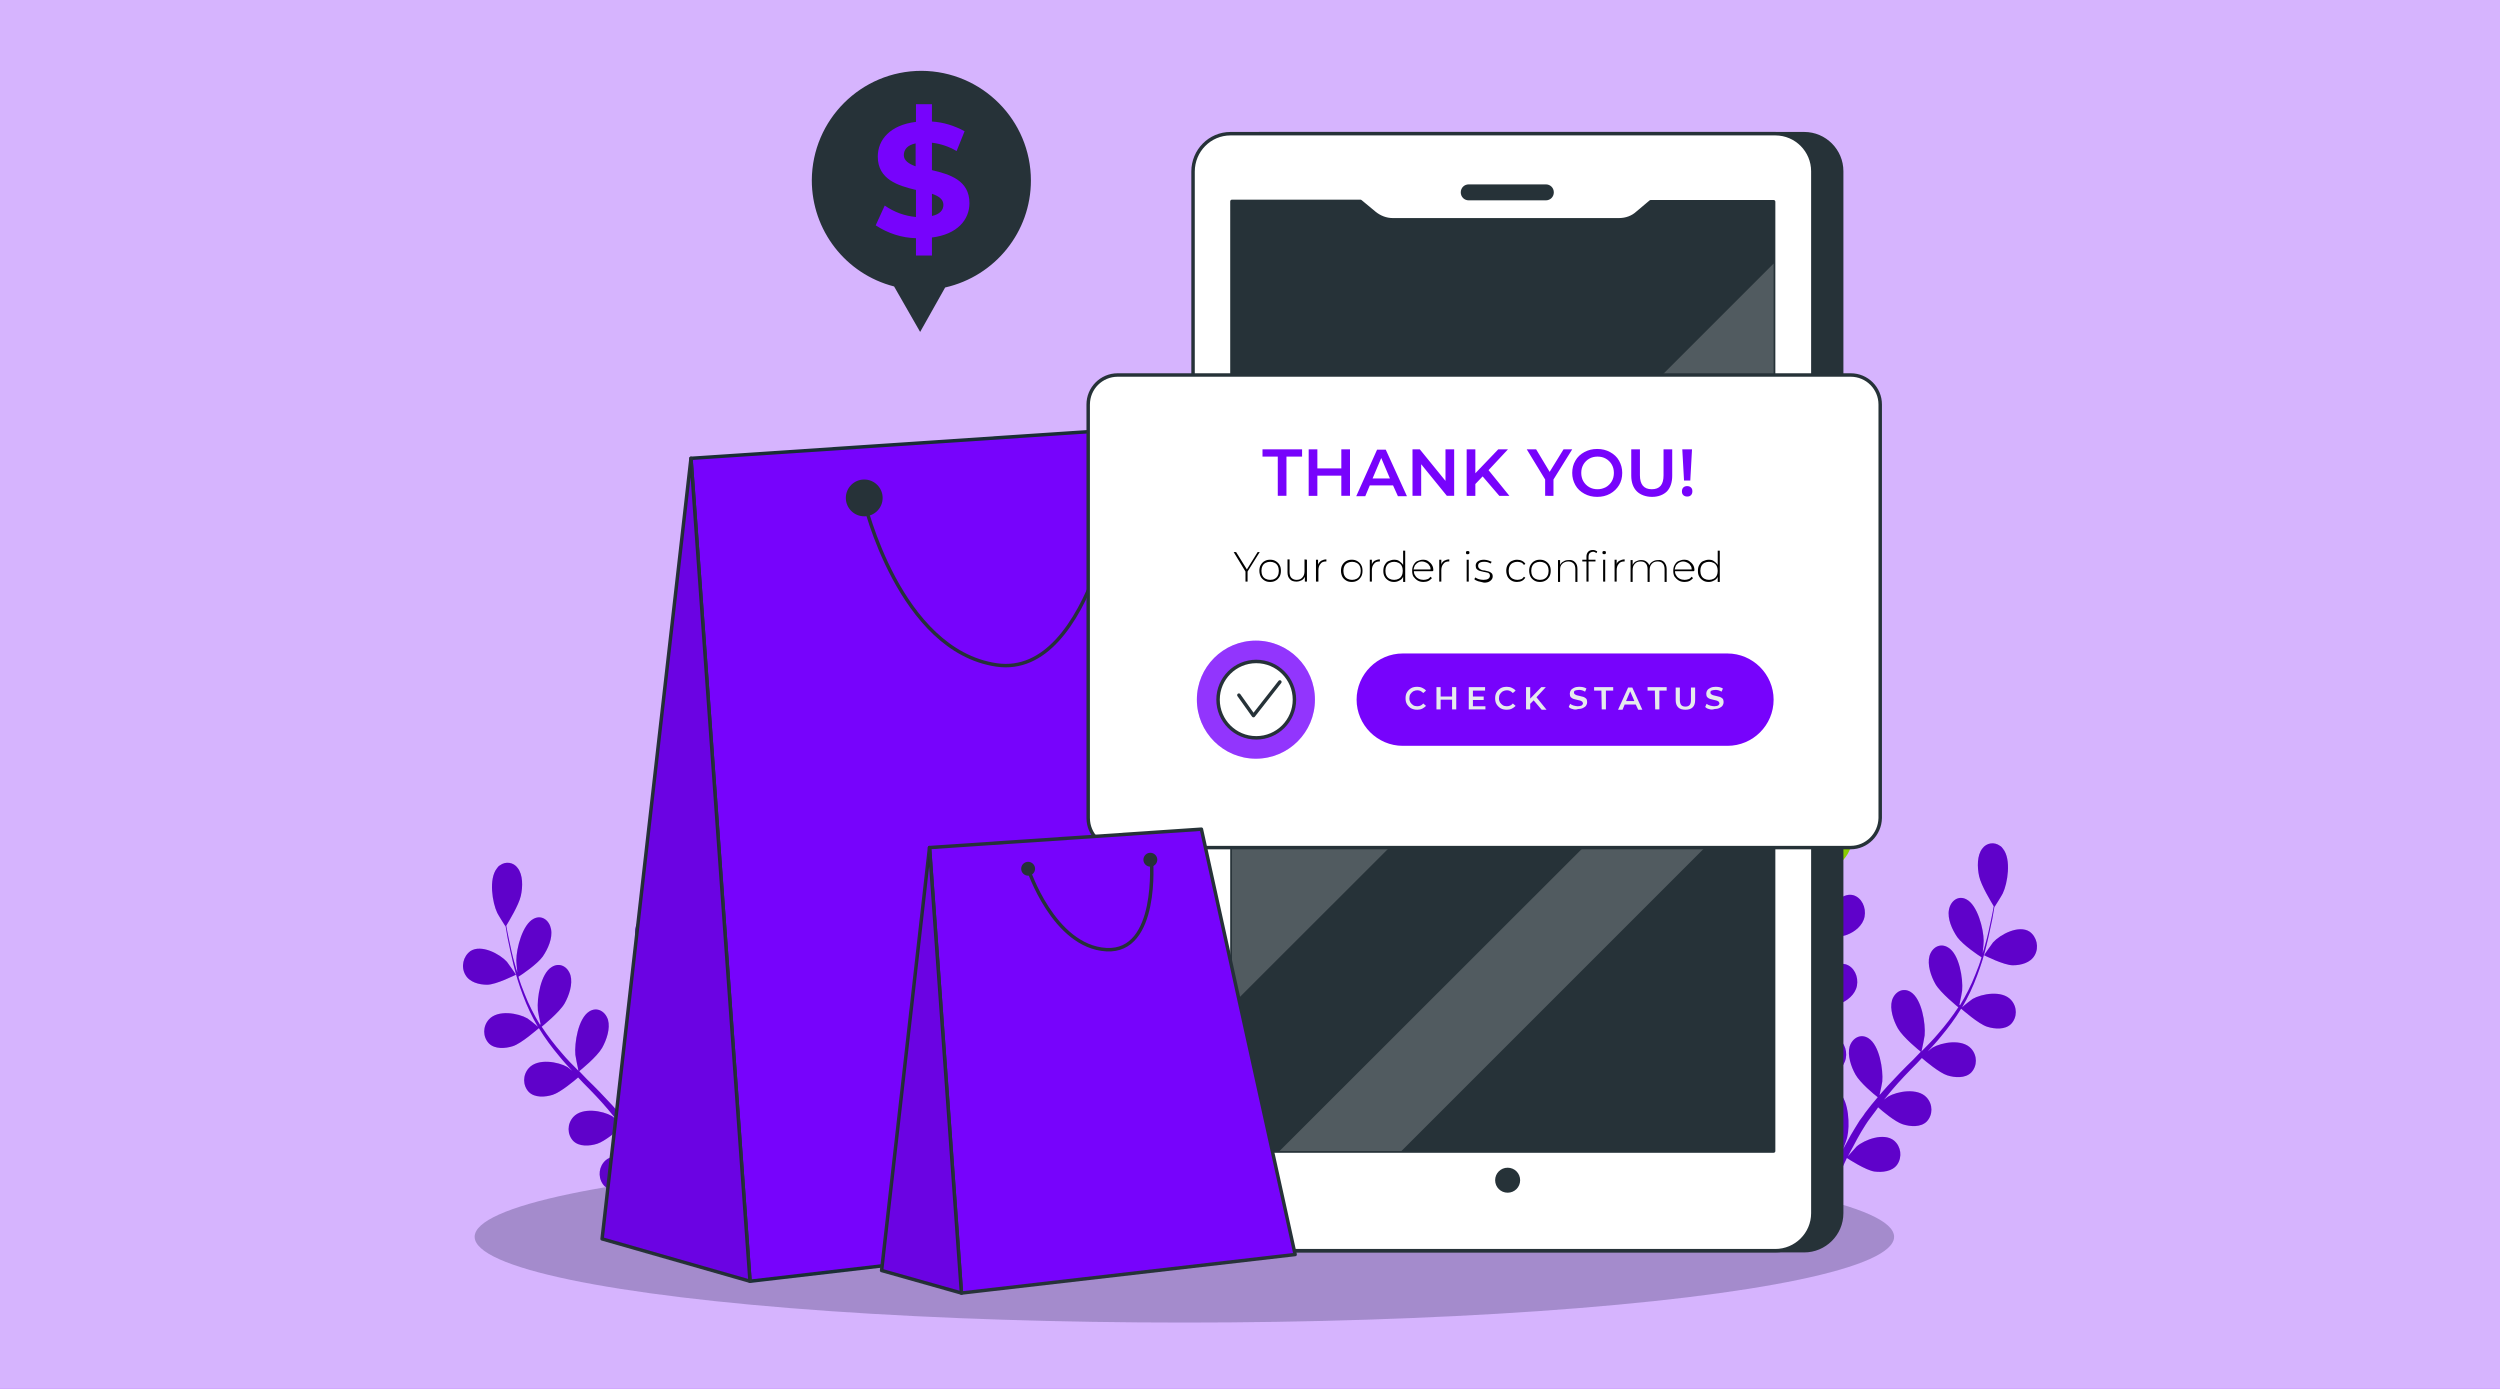 <svg version="1.1" id="Layer_1" xmlns="http://www.w3.org/2000/svg" x="0" y="0" viewBox="0 0 720 400" style="enable-background:new 0 0 720 400" xml:space="preserve"><style>.st0{fill:#7703fc}.st3{opacity:.2;enable-background:new}.st4{fill:#af0}.st5{fill:#263238}.st7{fill:#7703fc;stroke:#263238;stroke-linecap:round;stroke-linejoin:round}.st8{opacity:.1;enable-background:new}.st11,.st12,.st9{stroke:#263238;stroke-linecap:round;stroke-linejoin:round}.st9{fill:none;stroke-miterlimit:10}.st11,.st12{fill:#fff}.st12{fill:none}.st13{opacity:.2;fill:#fff;enable-background:new}.st14{fill:#e6ebed}</style><path class="st0" d="M0 0h720v400H0z"/><path style="opacity:.7;fill:#fff;enable-background:new" d="M0 0h720v400H0z"/><ellipse cx="341.1" cy="356.2" rx="204.4" ry="24.7" style="fill:#cdaeff"/><ellipse class="st3" cx="341.1" cy="356.2" rx="204.4" ry="24.7"/><g id="Plants--inject-125_3_"><path class="st4" d="M529.7 248.8c1.7-1.5 3.6-3.9 3.5-6.7-.1-2.7-2.1-5.2-4.5-5.1-3.4.2-6.1 6.1-6.6 9.5-.1.3-.3 5-.2 5-.1.1 5.7-1 7.8-2.7z"/><path class="st0" d="M531.9 333.5c.6.4 5.4 3.5 7.9 3.9 2.3.3 5.2 0 6.6-2 1.5-2.2 1.1-5.2-.9-6.9-2.9-2.4-8.5-.3-10.8 1.7-.1.1-1.7 1.9-2.5 2.8.5-.9.9-1.8 1.5-2.8.7-1.4 1.5-2.8 2.3-4.2l1.3-2.1c.4-.7.9-1.3 1.4-2 .7-1 1.5-1.9 2.2-3 1.2 1.1 4.9 4.2 7.1 4.9 2.2.7 5.2.9 6.9-.8 1.8-1.9 1.8-4.9 0-6.9-2.6-2.9-8.5-1.8-11.1-.3-.1.1-.6.4-1.2.9.8-.9 1.5-1.9 2.3-2.8 2.2-2.6 4.6-5.1 7.1-7.6l1.5-1.6c1 .9 5.1 4.3 7.3 5s5.2.9 6.9-.8c1.8-1.9 1.8-4.9 0-6.9-2.6-2.9-8.5-1.8-11.1-.3-.1.1-.7.5-1.4 1.1 1.3-1.4 2.6-2.8 3.8-4.3 2.1-2.5 4.1-5.2 5.8-8 .4.3 5 4.4 7.5 5.2 2.2.7 5.2.9 6.9-.8 1.8-1.9 1.8-4.9 0-6.9-2.6-2.9-8.5-1.8-11.1-.3-.2.1-2.4 1.8-3.1 2.5l.1-.1c1.7-2.9 3.1-5.9 4.3-9.1 1.1-2.9 2-5.8 2.7-8.7.7-2.8 1.2-5.4 1.7-7.7.2-1.3.4-2.4.6-3.5v.1c0 .1 2.3-3.6 2.4-3.9 1.4-2.9 2.5-9.8.1-12.8-.2-.3-.5-.7-.9-.9-1.6-1.2-3.9-.9-5.1.8-1.5 1.9-1.5 5.3-.9 8s3.5 7.4 4.2 8.6c-.2 1.1-.4 2.3-.7 3.6-.5 2.3-1 4.9-1.8 7.6-.2.7-.4 1.5-.7 2.3.2-1.4.3-3.3.3-3.5 0-3.5-1.8-10.4-5-12-2.3-1.2-4.5.4-5 3s.9 5.7 2.4 7.9c1.6 2.2 6 5.2 7 5.8-.5 1.7-1.1 3.3-1.8 5-1.2 3.1-2.7 6-4.4 8.8l-.2-.1c.3-1.2.8-3.9.8-4.1.3-3.4-.8-10.5-4-12.4-2.2-1.4-4.6-.2-5.4 2.4-.7 2.5.4 5.8 1.7 8.1 1.5 2.6 6.5 6.6 6.6 6.7-1.7 2.6-3.7 5.2-5.8 7.6-1.5 1.8-3.1 3.4-4.8 5.1.2-.9.9-4.3.9-4.6.3-3.4-.8-10.5-4-12.5-2.2-1.4-4.6-.1-5.4 2.4-.7 2.5.4 5.8 1.7 8.1 1.5 2.6 6.2 6.4 6.6 6.7l-2.2 2.3c-2.5 2.4-4.9 4.9-7.3 7.5l-2.4 2.7c.3-1.3.8-3.7.8-3.9.3-3.4-.8-10.5-4-12.5-2.2-1.4-4.6-.1-5.4 2.4-.7 2.5.4 5.8 1.7 8.1 1.3 2.3 5.2 5.6 6.4 6.5-1.3 1.5-2.5 3-3.7 4.6-.4.7-1 1.4-1.5 2.1l-1.3 2.1c-.9 1.5-1.7 2.8-2.4 4.2-.4.7-.7 1.3-1.1 2 .5-1.3 1.2-3.3 1.2-3.5.8-3.3.5-10.4-2.3-12.8-.3-.3-.7-.6-1.2-.7-1.8-.7-3.9.2-4.6 2.1l-.3.9c-2 1.9-3.5 4.4-4.3 7.1-.1.2-.5 2.8-.6 4.1-.1-1.1-.2-2.2-.2-3.4-.1-1.7-.2-3.5-.2-5.2v-2.7c0-.9.1-1.8.1-2.7.1-1.3.2-2.7.3-4 1.5.2 5.7.6 7.9-.2 2.1-.8 4.5-2.6 5-5.2s-.8-5.5-3.3-6.2c-3.4-.9-7.5 3.9-8.8 6.9 0 .1-.3.8-.5 1.6.2-1.3.3-2.6.5-4 .5-3.8 1.2-7.5 1.8-11.4.1-.8.3-1.6.4-2.4 1.2.1 5.9.6 8.1-.2 2.1-.8 4.5-2.6 5-5.2s-.8-5.5-3.3-6.2c-3.4-.9-7.5 3.9-8.8 6.9-.1.1-.3.9-.6 1.8.3-2.1.6-4.2.9-6.2.4-3.6.7-7.2.7-10.8.4.1 6 .8 8.3-.2 2.1-.8 4.5-2.6 5-5.2s-.8-5.5-3.3-6.2c-3.4-.9-7.5 3.9-8.8 6.9-.1.2-1 3.1-1.3 4.2v-.1c-.1-3.6-.4-7.2-1-10.8-.5-3.2-1.2-6.4-2.1-9.5-.8-2.9-1.6-5.6-2.4-7.9-.4-1.3-.8-2.4-1.2-3.5h.1v-5c-.3-3.5-2.7-10.3-6-11.4-2.4-.8-4.5 1-4.7 3.7s1.4 5.7 3.1 7.7 6.2 4.4 7.4 5c.4 1.1.8 2.3 1.2 3.6.7 2.3 1.5 5 2.2 7.9l.6 2.4c-.6-1.3-1.3-3.1-1.4-3.3-1.6-3.1-6.4-8.1-9.7-7.4-2.4.5-3.4 3.3-2.5 6s3.4 4.5 5.7 5.5c2.3 1 7.2.8 8.2.7.4 1.8.7 3.7 1 5.6.5 3.5.8 7.1.8 10.7h-.2c-.4-1.3-1.2-4-1.3-4.2-1.4-3.3-5.7-8.8-9.1-8.6-2.4.2-3.7 2.8-3 5.6.6 2.7 3.1 4.9 5.2 6.1 2.4 1.4 8.2 1.7 8.4 1.7-.1 3.5-.4 7-.8 10.4-.3 2.5-.8 5.1-1.2 7.6-.3-.9-1.4-4.4-1.5-4.7-1.4-3.3-5.7-8.8-9.1-8.6-2.4.2-3.7 2.8-3 5.6.6 2.7 3.1 4.9 5.2 6.1 2.4 1.4 7.9 1.7 8.4 1.7-.2 1.2-.4 2.3-.6 3.5-.7 3.8-1.5 7.6-2.1 11.3l-.6 3.9c-.4-1.4-1.2-3.8-1.3-4-1.4-3.3-5.7-8.8-9.1-8.6-2.4.2-3.7 2.8-3 5.6.6 2.7 3.1 4.9 5.2 6.1s6.8 1.6 8.1 1.7c-.3 2.2-.5 4.3-.7 6.5 0 .9-.1 1.9-.1 2.8v2.7c0 1.9.1 3.6.1 5.3 0 .9.1 1.7.1 2.5-.2-1.4-.7-3.7-.7-3.9-1-3.4-4.6-9.6-8-9.9-2.4-.2-4.1 2.1-3.8 4.9.3 2.8 2.5 5.3 4.4 6.9 2.2 1.7 7.5 3 8.1 3.2.1 2.1.2 4.1.3 6 .4 5.4.9 10 1.3 13.4h2.3c-.5-3.3-1-8-1.5-13.4-.2-1.7-.3-3.5-.4-5.4.6 0 5.6-.3 7.8-1.5 1.2 1.6 2.4 3 3.8 4.5-.9 1.7-1.8 3.3-2.6 4.9-2.2 4.3-3.9 8.1-5.2 11h2.6c1.1-2.7 2.6-6 4.4-9.7.9-1.4 1.6-3 2.2-4.3z"/><path class="st0" d="M586 275.1c1.3-2.3.6-5.3-1.5-6.8-3.1-2-8.4.8-10.5 3.1-.2.2-2.6 3.7-2.6 3.7s5.7 2.9 8.3 2.9c2.3 0 5.1-.7 6.3-2.9z"/><path class="st3" d="M529.7 248.8c1.7-1.5 3.6-3.9 3.5-6.7-.1-2.7-2.1-5.2-4.5-5.1-3.4.2-6.1 6.1-6.6 9.5-.1.3-.3 5-.2 5-.1.1 5.7-1 7.8-2.7z"/><path class="st3" d="M531.9 333.5c.6.4 5.4 3.5 7.9 3.9 2.3.3 5.2 0 6.6-2 1.5-2.2 1.1-5.2-.9-6.9-2.9-2.4-8.5-.3-10.8 1.7-.1.1-1.7 1.9-2.5 2.8.5-.9.9-1.8 1.5-2.8.7-1.4 1.5-2.8 2.3-4.2l1.3-2.1c.4-.7.9-1.3 1.4-2 .7-1 1.5-1.9 2.2-3 1.2 1.1 4.9 4.2 7.1 4.9 2.2.7 5.2.9 6.9-.8 1.8-1.9 1.8-4.9 0-6.9-2.6-2.9-8.5-1.8-11.1-.3-.1.1-.6.4-1.2.9.8-.9 1.5-1.9 2.3-2.8 2.2-2.6 4.6-5.1 7.1-7.6l1.5-1.6c1 .9 5.1 4.3 7.3 5s5.2.9 6.9-.8c1.8-1.9 1.8-4.9 0-6.9-2.6-2.9-8.5-1.8-11.1-.3-.1.1-.7.5-1.4 1.1 1.3-1.4 2.6-2.8 3.8-4.3 2.1-2.5 4.1-5.2 5.8-8 .4.3 5 4.4 7.5 5.2 2.2.7 5.2.9 6.9-.8 1.8-1.9 1.8-4.9 0-6.9-2.6-2.9-8.5-1.8-11.1-.3-.2.1-2.4 1.8-3.1 2.5l.1-.1c1.7-2.9 3.1-5.9 4.3-9.1 1.1-2.9 2-5.8 2.7-8.7.7-2.8 1.2-5.4 1.7-7.7.2-1.3.4-2.4.6-3.5v.1c0 .1 2.3-3.6 2.4-3.9 1.4-2.9 2.5-9.8.1-12.8-.2-.3-.5-.7-.9-.9-1.6-1.2-3.9-.9-5.1.8-1.5 1.9-1.5 5.3-.9 8s3.5 7.4 4.2 8.6c-.2 1.1-.4 2.3-.7 3.6-.5 2.3-1 4.9-1.8 7.6-.2.7-.4 1.5-.7 2.3.2-1.4.3-3.3.3-3.5 0-3.5-1.8-10.4-5-12-2.3-1.2-4.5.4-5 3s.9 5.7 2.4 7.9c1.6 2.2 6 5.2 7 5.8-.5 1.7-1.1 3.3-1.8 5-1.2 3.1-2.7 6-4.4 8.8l-.2-.1c.3-1.2.8-3.9.8-4.1.3-3.4-.8-10.5-4-12.4-2.2-1.4-4.6-.2-5.4 2.4-.7 2.5.4 5.8 1.7 8.1 1.5 2.6 6.5 6.6 6.6 6.7-1.7 2.6-3.7 5.2-5.8 7.6-1.5 1.8-3.1 3.4-4.8 5.1.2-.9.9-4.3.9-4.6.3-3.4-.8-10.5-4-12.5-2.2-1.4-4.6-.1-5.4 2.4-.7 2.5.4 5.8 1.7 8.1 1.5 2.6 6.2 6.4 6.6 6.7l-2.2 2.3c-2.5 2.4-4.9 4.9-7.3 7.5l-2.4 2.7c.3-1.3.8-3.7.8-3.9.3-3.4-.8-10.5-4-12.5-2.2-1.4-4.6-.1-5.4 2.4-.7 2.5.4 5.8 1.7 8.1 1.3 2.3 5.2 5.6 6.4 6.5-1.3 1.5-2.5 3-3.7 4.6-.4.7-1 1.4-1.5 2.1l-1.3 2.1c-.9 1.5-1.7 2.8-2.4 4.2-.4.7-.7 1.3-1.1 2 .5-1.3 1.2-3.3 1.2-3.5.8-3.3.5-10.4-2.3-12.8-.3-.3-.7-.6-1.2-.7-1.8-.7-3.9.2-4.6 2.1l-.3.9c-2 1.9-3.5 4.4-4.3 7.1-.1.2-.5 2.8-.6 4.1-.1-1.1-.2-2.2-.2-3.4-.1-1.7-.2-3.5-.2-5.2v-2.7c0-.9.1-1.8.1-2.7.1-1.3.2-2.7.3-4 1.5.2 5.7.6 7.9-.2 2.1-.8 4.5-2.6 5-5.2s-.8-5.5-3.3-6.2c-3.4-.9-7.5 3.9-8.8 6.9 0 .1-.3.8-.5 1.6.2-1.3.3-2.6.5-4 .5-3.8 1.2-7.5 1.8-11.4.1-.8.3-1.6.4-2.4 1.2.1 5.9.6 8.1-.2 2.1-.8 4.5-2.6 5-5.2s-.8-5.5-3.3-6.2c-3.4-.9-7.5 3.9-8.8 6.9-.1.1-.3.9-.6 1.8.3-2.1.6-4.2.9-6.2.4-3.6.7-7.2.7-10.8.4.1 6 .8 8.3-.2 2.1-.8 4.5-2.6 5-5.2s-.8-5.5-3.3-6.2c-3.4-.9-7.5 3.9-8.8 6.9-.1.2-1 3.1-1.3 4.2v-.1c-.1-3.6-.4-7.2-1-10.8-.5-3.2-1.2-6.4-2.1-9.5-.8-2.9-1.6-5.6-2.4-7.9-.4-1.3-.8-2.4-1.2-3.5h.1v-5c-.3-3.5-2.7-10.3-6-11.4-2.4-.8-4.5 1-4.7 3.7s1.4 5.7 3.1 7.7 6.2 4.4 7.4 5c.4 1.1.8 2.3 1.2 3.6.7 2.3 1.5 5 2.2 7.9l.6 2.4c-.6-1.3-1.3-3.1-1.4-3.3-1.6-3.1-6.4-8.1-9.7-7.4-2.4.5-3.4 3.3-2.5 6s3.4 4.5 5.7 5.5c2.3 1 7.2.8 8.2.7.4 1.8.7 3.7 1 5.6.5 3.5.8 7.1.8 10.7h-.2c-.4-1.3-1.2-4-1.3-4.2-1.4-3.3-5.7-8.8-9.1-8.6-2.4.2-3.7 2.8-3 5.6.6 2.7 3.1 4.9 5.2 6.1 2.4 1.4 8.2 1.7 8.4 1.7-.1 3.5-.4 7-.8 10.4-.3 2.5-.8 5.1-1.2 7.6-.3-.9-1.4-4.4-1.5-4.7-1.4-3.3-5.7-8.8-9.1-8.6-2.4.2-3.7 2.8-3 5.6.6 2.7 3.1 4.9 5.2 6.1 2.4 1.4 7.9 1.7 8.4 1.7-.2 1.2-.4 2.3-.6 3.5-.7 3.8-1.5 7.6-2.1 11.3l-.6 3.9c-.4-1.4-1.2-3.8-1.3-4-1.4-3.3-5.7-8.8-9.1-8.6-2.4.2-3.7 2.8-3 5.6.6 2.7 3.1 4.9 5.2 6.1s6.8 1.6 8.1 1.7c-.3 2.2-.5 4.3-.7 6.5 0 .9-.1 1.9-.1 2.8v2.7c0 1.9.1 3.6.1 5.3 0 .9.1 1.7.1 2.5-.2-1.4-.7-3.7-.7-3.9-1-3.4-4.6-9.6-8-9.9-2.4-.2-4.1 2.1-3.8 4.9.3 2.8 2.5 5.3 4.4 6.9 2.2 1.7 7.5 3 8.1 3.2.1 2.1.2 4.1.3 6 .4 5.4.9 10 1.3 13.4h2.3c-.5-3.3-1-8-1.5-13.4-.2-1.7-.3-3.5-.4-5.4.6 0 5.6-.3 7.8-1.5 1.2 1.6 2.4 3 3.8 4.5-.9 1.7-1.8 3.3-2.6 4.9-2.2 4.3-3.9 8.1-5.2 11h2.6c1.1-2.7 2.6-6 4.4-9.7.9-1.4 1.6-3 2.2-4.3z"/><path class="st3" d="M586 275.1c1.3-2.3.6-5.3-1.5-6.8-3.1-2-8.4.8-10.5 3.1-.2.2-2.6 3.7-2.6 3.7s5.7 2.9 8.3 2.9c2.3 0 5.1-.7 6.3-2.9z"/></g><g id="Plants--inject-125_2_"><path class="st4" d="M190.3 254.4c-1.7-1.5-3.6-3.9-3.5-6.7.1-2.7 2.1-5.2 4.5-5.1 3.4.2 6.1 6.1 6.6 9.5.1.3.3 5 .2 5 .1.1-5.7-1-7.8-2.7z"/><path class="st0" d="M188.1 339.1c-.6.4-5.4 3.5-7.9 3.9-2.3.3-5.2 0-6.6-2-1.5-2.2-1.1-5.2.9-6.9 2.9-2.4 8.5-.3 10.8 1.7.1.1 1.7 1.9 2.5 2.8-.5-.9-.9-1.8-1.5-2.8-.7-1.4-1.5-2.8-2.3-4.2l-1.3-2.1c-.4-.7-.9-1.3-1.4-2-.7-1-1.5-1.9-2.2-3-1.2 1.1-4.9 4.2-7.1 4.9-2.2.7-5.2.9-6.9-.8-1.8-1.9-1.8-4.9 0-6.9 2.6-2.9 8.5-1.8 11.1-.3.1.1.6.4 1.2.9-.8-.9-1.5-1.9-2.3-2.8-2.2-2.6-4.6-5.1-7.1-7.6l-1.5-1.6c-1 .9-5.1 4.3-7.3 5s-5.2.9-6.9-.8c-1.8-1.9-1.8-4.9 0-6.9 2.6-2.9 8.5-1.8 11.1-.3.1.1.7.5 1.4 1.1-1.3-1.4-2.6-2.8-3.8-4.3-2.1-2.5-4.1-5.2-5.8-8-.4.3-5 4.4-7.5 5.2-2.2.7-5.2.9-6.9-.8-1.8-1.9-1.8-4.9 0-6.9 2.6-2.9 8.5-1.8 11.1-.3.2.1 2.4 1.8 3.1 2.5l-.1-.1c-1.7-2.9-3.1-5.9-4.3-9.1-1.1-2.9-2-5.8-2.7-8.7-.7-2.8-1.2-5.4-1.7-7.7-.2-1.3-.4-2.4-.6-3.5v.1c0 .1-2.3-3.6-2.4-3.9-1.4-2.9-2.5-9.8-.1-12.8.2-.3.5-.7.9-.9 1.6-1.2 3.9-.9 5.1.8 1.5 1.9 1.5 5.3.9 8s-3.5 7.4-4.2 8.6c.2 1.1.4 2.3.7 3.6.5 2.3 1 4.9 1.8 7.6.2.7.4 1.5.7 2.3-.2-1.4-.3-3.3-.3-3.5 0-3.5 1.8-10.4 5-12 2.3-1.2 4.5.4 5 3s-.9 5.7-2.4 7.9c-1.6 2.2-6 5.2-7 5.8.5 1.7 1.1 3.3 1.8 5 1.2 3.1 2.7 6 4.4 8.8l.2-.1c-.3-1.2-.8-3.9-.8-4.1-.3-3.4.8-10.5 4-12.4 2.2-1.4 4.6-.2 5.4 2.4.7 2.5-.4 5.8-1.7 8.1-1.5 2.6-6.5 6.6-6.6 6.7 1.7 2.6 3.7 5.2 5.8 7.6 1.5 1.8 3.1 3.4 4.8 5.1-.2-.9-.9-4.3-.9-4.6-.3-3.4.8-10.5 4-12.5 2.2-1.4 4.6-.1 5.4 2.4.7 2.5-.4 5.8-1.7 8.1-1.5 2.6-6.2 6.4-6.6 6.7l2.2 2.3c2.5 2.4 4.9 4.9 7.3 7.5l2.4 2.7c-.3-1.3-.8-3.7-.8-3.9-.3-3.4.8-10.5 4-12.5 2.2-1.4 4.6-.1 5.4 2.4.7 2.5-.4 5.8-1.7 8.1-1.3 2.3-5.2 5.6-6.4 6.5 1.3 1.5 2.5 3 3.7 4.6.4.7 1 1.4 1.5 2.1l1.3 2.1c.9 1.5 1.7 2.8 2.4 4.2.4.7.7 1.3 1.1 2-.5-1.3-1.2-3.3-1.2-3.5-.8-3.3-.5-10.4 2.3-12.8.3-.3.7-.6 1.2-.7 1.8-.7 3.9.2 4.6 2.1l.3.9c2 1.9 3.5 4.4 4.3 7.1.1.2.5 2.8.6 4.1.1-1.1.2-2.2.2-3.4.1-1.7.2-3.5.2-5.2v-2.7c0-.9-.1-1.8-.1-2.7-.1-1.3-.2-2.7-.3-4-1.5.2-5.7.6-7.9-.2-2.1-.8-4.5-2.6-5-5.2s.8-5.5 3.3-6.2c3.4-.9 7.5 3.9 8.8 6.9 0 .1.3.8.5 1.6-.2-1.3-.3-2.6-.5-4-.5-3.8-1.2-7.5-1.8-11.4-.1-.8-.3-1.6-.4-2.4-1.2.1-5.9.6-8.1-.2s-4.5-2.6-5-5.2.8-5.5 3.3-6.2c3.4-.9 7.5 3.9 8.8 6.9.1.1.3.9.6 1.8-.3-2.1-.6-4.2-.9-6.2-.4-3.6-.7-7.2-.7-10.8-.4.1-6 .8-8.3-.2-2.1-.8-4.5-2.6-5-5.2s.8-5.5 3.3-6.2c3.4-.9 7.5 3.9 8.8 6.9.1.2 1 3.1 1.3 4.2v-.1c.1-3.6.4-7.2 1-10.8.5-3.2 1.2-6.4 2.1-9.5.8-2.9 1.6-5.6 2.4-7.9.4-1.3.8-2.4 1.2-3.5h-.1v-5c.3-3.5 2.7-10.3 6-11.4 2.4-.8 4.5 1 4.7 3.7s-1.4 5.7-3.1 7.7c-1.7 2-6.2 4.4-7.4 5-.4 1.1-.8 2.3-1.2 3.6-.7 2.3-1.5 5-2.2 7.9l-.6 2.4c.6-1.3 1.3-3.1 1.4-3.3 1.6-3.1 6.4-8.1 9.7-7.4 2.4.5 3.4 3.3 2.5 6s-3.4 4.5-5.7 5.5-7.2.8-8.2.7c-.4 1.8-.7 3.7-1 5.6-.5 3.5-.8 7.1-.8 10.7h.2c.4-1.3 1.2-4 1.3-4.2 1.4-3.3 5.7-8.8 9.1-8.6 2.4.2 3.7 2.8 3 5.6-.6 2.7-3.1 4.9-5.2 6.1-2.4 1.4-8.2 1.7-8.4 1.7.1 3.5.4 7 .8 10.4.3 2.5.8 5.1 1.2 7.6.3-.9 1.4-4.4 1.5-4.7 1.4-3.3 5.7-8.8 9.1-8.6 2.4.2 3.7 2.8 3 5.6-.6 2.7-3.1 4.9-5.2 6.1-2.4 1.4-7.9 1.7-8.4 1.7.2 1.2.4 2.3.6 3.5.7 3.8 1.5 7.6 2.1 11.3l.6 3.9c.4-1.4 1.2-3.8 1.3-4 1.4-3.3 5.7-8.8 9.1-8.6 2.4.2 3.7 2.8 3 5.6-.6 2.7-3.1 4.9-5.2 6.1-2.1 1.2-6.8 1.6-8.1 1.7.3 2.2.5 4.3.7 6.5 0 .9.1 1.9.1 2.8v2.7c0 1.9-.1 3.6-.1 5.3 0 .9-.1 1.7-.1 2.5.2-1.4.7-3.7.7-3.9 1-3.4 4.6-9.6 8-9.9 2.4-.2 4.1 2.1 3.8 4.9s-2.5 5.3-4.4 6.9c-2.2 1.7-7.5 3-8.1 3.2-.1 2.1-.2 4.1-.3 6-.4 5.4-.9 10-1.3 13.4h-2.3c.5-3.3 1-8 1.5-13.4.2-1.7.3-3.5.4-5.4-.6 0-5.6-.3-7.8-1.5-1.2 1.6-2.4 3-3.8 4.5.9 1.7 1.8 3.3 2.6 4.9 2.2 4.3 3.9 8.1 5.2 11h-2.6c-1.1-2.7-2.6-6-4.4-9.7-.9-1.4-1.6-3-2.2-4.3z"/><path class="st0" d="M134 280.7c-1.3-2.3-.6-5.3 1.5-6.8 3.1-2 8.4.8 10.5 3.1.2.2 2.6 3.7 2.6 3.7s-5.7 2.9-8.3 2.9c-2.3 0-5.1-.7-6.3-2.9z"/><path class="st3" d="M190.3 254.4c-1.7-1.5-3.6-3.9-3.5-6.7.1-2.7 2.1-5.2 4.5-5.1 3.4.2 6.1 6.1 6.6 9.5.1.3.3 5 .2 5 .1.1-5.7-1-7.8-2.7z"/><path class="st3" d="M188.1 339.1c-.6.4-5.4 3.5-7.9 3.9-2.3.3-5.2 0-6.6-2-1.5-2.2-1.1-5.2.9-6.9 2.9-2.4 8.5-.3 10.8 1.7.1.1 1.7 1.9 2.5 2.8-.5-.9-.9-1.8-1.5-2.8-.7-1.4-1.5-2.8-2.3-4.2l-1.3-2.1c-.4-.7-.9-1.3-1.4-2-.7-1-1.5-1.9-2.2-3-1.2 1.1-4.9 4.2-7.1 4.9-2.2.7-5.2.9-6.9-.8-1.8-1.9-1.8-4.9 0-6.9 2.6-2.9 8.5-1.8 11.1-.3.1.1.6.4 1.2.9-.8-.9-1.5-1.9-2.3-2.8-2.2-2.6-4.6-5.1-7.1-7.6l-1.5-1.6c-1 .9-5.1 4.3-7.3 5s-5.2.9-6.9-.8c-1.8-1.9-1.8-4.9 0-6.9 2.6-2.9 8.5-1.8 11.1-.3.1.1.7.5 1.4 1.1-1.3-1.4-2.6-2.8-3.8-4.3-2.1-2.5-4.1-5.2-5.8-8-.4.3-5 4.4-7.5 5.2-2.2.7-5.2.9-6.9-.8-1.8-1.9-1.8-4.9 0-6.9 2.6-2.9 8.5-1.8 11.1-.3.2.1 2.4 1.8 3.1 2.5l-.1-.1c-1.7-2.9-3.1-5.9-4.3-9.1-1.1-2.9-2-5.8-2.7-8.7-.7-2.8-1.2-5.4-1.7-7.7-.2-1.3-.4-2.4-.6-3.5v.1c0 .1-2.3-3.6-2.4-3.9-1.4-2.9-2.5-9.8-.1-12.8.2-.3.5-.7.9-.9 1.6-1.2 3.9-.9 5.1.8 1.5 1.9 1.5 5.3.9 8s-3.5 7.4-4.2 8.6c.2 1.1.4 2.3.7 3.6.5 2.3 1 4.9 1.8 7.6.2.7.4 1.5.7 2.3-.2-1.4-.3-3.3-.3-3.5 0-3.5 1.8-10.4 5-12 2.3-1.2 4.5.4 5 3s-.9 5.7-2.4 7.9c-1.6 2.2-6 5.2-7 5.8.5 1.7 1.1 3.3 1.8 5 1.2 3.1 2.7 6 4.4 8.8l.2-.1c-.3-1.2-.8-3.9-.8-4.1-.3-3.4.8-10.5 4-12.4 2.2-1.4 4.6-.2 5.4 2.4.7 2.5-.4 5.8-1.7 8.1-1.5 2.6-6.5 6.6-6.6 6.7 1.7 2.6 3.7 5.2 5.8 7.6 1.5 1.8 3.1 3.4 4.8 5.1-.2-.9-.9-4.3-.9-4.6-.3-3.4.8-10.5 4-12.5 2.2-1.4 4.6-.1 5.4 2.4.7 2.5-.4 5.8-1.7 8.1-1.5 2.6-6.2 6.4-6.6 6.7l2.2 2.3c2.5 2.4 4.9 4.9 7.3 7.5l2.4 2.7c-.3-1.3-.8-3.7-.8-3.9-.3-3.4.8-10.5 4-12.5 2.2-1.4 4.6-.1 5.4 2.4.7 2.5-.4 5.8-1.7 8.1-1.3 2.3-5.2 5.6-6.4 6.5 1.3 1.5 2.5 3 3.7 4.6.4.7 1 1.4 1.5 2.1l1.3 2.1c.9 1.5 1.7 2.8 2.4 4.2.4.7.7 1.3 1.1 2-.5-1.3-1.2-3.3-1.2-3.5-.8-3.3-.5-10.4 2.3-12.8.3-.3.7-.6 1.2-.7 1.8-.7 3.9.2 4.6 2.1l.3.9c2 1.9 3.5 4.4 4.3 7.1.1.2.5 2.8.6 4.1.1-1.1.2-2.2.2-3.4.1-1.7.2-3.5.2-5.2v-2.7c0-.9-.1-1.8-.1-2.7-.1-1.3-.2-2.7-.3-4-1.5.2-5.7.6-7.9-.2-2.1-.8-4.5-2.6-5-5.2s.8-5.5 3.3-6.2c3.4-.9 7.5 3.9 8.8 6.9 0 .1.3.8.5 1.6-.2-1.3-.3-2.6-.5-4-.5-3.8-1.2-7.5-1.8-11.4-.1-.8-.3-1.6-.4-2.4-1.2.1-5.9.6-8.1-.2s-4.5-2.6-5-5.2.8-5.5 3.3-6.2c3.4-.9 7.5 3.9 8.8 6.9.1.1.3.9.6 1.8-.3-2.1-.6-4.2-.9-6.2-.4-3.6-.7-7.2-.7-10.8-.4.1-6 .8-8.3-.2-2.1-.8-4.5-2.6-5-5.2s.8-5.5 3.3-6.2c3.4-.9 7.5 3.9 8.8 6.9.1.2 1 3.1 1.3 4.2v-.1c.1-3.6.4-7.2 1-10.8.5-3.2 1.2-6.4 2.1-9.5.8-2.9 1.6-5.6 2.4-7.9.4-1.3.8-2.4 1.2-3.5h-.1v-5c.3-3.5 2.7-10.3 6-11.4 2.4-.8 4.5 1 4.7 3.7s-1.4 5.7-3.1 7.7c-1.7 2-6.2 4.4-7.4 5-.4 1.1-.8 2.3-1.2 3.6-.7 2.3-1.5 5-2.2 7.9l-.6 2.4c.6-1.3 1.3-3.1 1.4-3.3 1.6-3.1 6.4-8.1 9.7-7.4 2.4.5 3.4 3.3 2.5 6s-3.4 4.5-5.7 5.5-7.2.8-8.2.7c-.4 1.8-.7 3.7-1 5.6-.5 3.5-.8 7.1-.8 10.7h.2c.4-1.3 1.2-4 1.3-4.2 1.4-3.3 5.7-8.8 9.1-8.6 2.4.2 3.7 2.8 3 5.6-.6 2.7-3.1 4.9-5.2 6.1-2.4 1.4-8.2 1.7-8.4 1.7.1 3.5.4 7 .8 10.4.3 2.5.8 5.1 1.2 7.6.3-.9 1.4-4.4 1.5-4.7 1.4-3.3 5.7-8.8 9.1-8.6 2.4.2 3.7 2.8 3 5.6-.6 2.7-3.1 4.9-5.2 6.1-2.4 1.4-7.9 1.7-8.4 1.7.2 1.2.4 2.3.6 3.5.7 3.8 1.5 7.6 2.1 11.3l.6 3.9c.4-1.4 1.2-3.8 1.3-4 1.4-3.3 5.7-8.8 9.1-8.6 2.4.2 3.7 2.8 3 5.6-.6 2.7-3.1 4.9-5.2 6.1-2.1 1.2-6.8 1.6-8.1 1.7.3 2.2.5 4.3.7 6.5 0 .9.1 1.9.1 2.8v2.7c0 1.9-.1 3.6-.1 5.3 0 .9-.1 1.7-.1 2.5.2-1.4.7-3.7.7-3.9 1-3.4 4.6-9.6 8-9.9 2.4-.2 4.1 2.1 3.8 4.9s-2.5 5.3-4.4 6.9c-2.2 1.7-7.5 3-8.1 3.2-.1 2.1-.2 4.1-.3 6-.4 5.4-.9 10-1.3 13.4h-2.3c.5-3.3 1-8 1.5-13.4.2-1.7.3-3.5.4-5.4-.6 0-5.6-.3-7.8-1.5-1.2 1.6-2.4 3-3.8 4.5.9 1.7 1.8 3.3 2.6 4.9 2.2 4.3 3.9 8.1 5.2 11h-2.6c-1.1-2.7-2.6-6-4.4-9.7-.9-1.4-1.6-3-2.2-4.3z"/><path class="st3" d="M134 280.7c-1.3-2.3-.6-5.3 1.5-6.8 3.1-2 8.4.8 10.5 3.1.2.2 2.6 3.7 2.6 3.7s-5.7 2.9-8.3 2.9c-2.3 0-5.1-.7-6.3-2.9z"/></g><path class="st5" d="M296.9 52c0-17.4-14.1-31.5-31.5-31.6-17.4 0-31.5 14.1-31.6 31.5 0 14.4 9.7 27 23.7 30.6l7.5 13.1 7.2-12.8c14.5-3.3 24.7-16.1 24.7-30.8z"/><path class="st0" d="M268.4 68.4v5.2h-4.6v-5c-4.1-.1-8.1-1.4-11.6-3.7l2.6-5.7c2.7 1.9 5.8 3 9 3.3v-7.8c-5.1-1.2-11-3-11-9.6 0-4.9 3.6-9.1 11-10V30h4.6v5c3.3.2 6.5 1.2 9.4 2.8l-2.3 5.7c-2.2-1.3-4.6-2.1-7.1-2.4V49c5.1 1.2 10.8 2.9 10.8 9.5 0 4.8-3.5 9-10.8 9.9zm-4.7-20.5v-6.6c-2.5.5-3.4 1.9-3.4 3.4s1.4 2.5 3.4 3.2zm8 11.1c0-1.6-1.3-2.5-3.3-3.2v6.4c2.3-.5 3.3-1.7 3.3-3.2z"/><g id="character-2--inject-1_2_"><path style="fill:#7703fc;stroke:#1a2e35;stroke-linecap:round;stroke-linejoin:round;stroke-miterlimit:10" d="m199 132 17 237 177.4-20.7-49.8-226z"/><path class="st7" d="m199 132-25.6 224.8L216 369z"/></g><path class="st8" d="m216 369-17-237-25.6 224.8z"/><path class="st9" d="M248.9 144.5s10.1 42.9 38.1 47c28.1 4.1 36.3-56.8 36.3-56.8"/><circle class="st5" cx="248.9" cy="143.4" r="5.3"/><g id="Device--inject-1_1_"><path d="M362.7 38.5h156.9c6 0 10.8 4.9 10.8 10.8v300.1c0 6-4.9 10.8-10.8 10.8H362.7c-6 0-10.8-4.9-10.8-10.8v-300c-.1-6 4.8-10.9 10.8-10.9z" style="fill:#263238;stroke:#263238;stroke-linecap:round;stroke-linejoin:round"/><path class="st11" d="M354.4 38.5h156.9c6 0 10.8 4.9 10.8 10.8v300.1c0 6-4.9 10.8-10.8 10.8H354.4c-6 0-10.8-4.9-10.8-10.8v-300c0-6 4.8-10.9 10.8-10.9z"/><path class="st5" d="M445.2 57.7H423c-1.3 0-2.3-1-2.3-2.3 0-1.3 1-2.3 2.3-2.3h22.2c1.3 0 2.3 1 2.3 2.3 0 1.3-1 2.3-2.3 2.3zM510.8 58.1v273.4h-156V58h37l4.1 3.4c1.5 1.2 3.3 1.9 5.2 1.9h65.2c2 0 3.9-.7 5.3-2l3.8-3.2h35.4z"/><path class="st12" d="M510.8 331.5h-156V58h37l4.1 3.4c1.5 1.2 3.3 1.9 5.2 1.9h65.2c2 0 3.9-.7 5.3-2l3.8-3.2h35.4v273.4h0z"/><path class="st5" d="M437.8 339.9c0-2-1.6-3.6-3.6-3.6s-3.6 1.6-3.6 3.6 1.6 3.6 3.6 3.6 3.6-1.6 3.6-3.6c0 .1 0 .1 0 0z"/></g><path class="st13" d="M510.8 189.3v35L403.6 331.5h-35.1zM510.8 75.9v57.6l-156 155.9v-57.5z"/><path class="st11" d="M533 244.1H321.9c-4.7 0-8.5-3.8-8.5-8.5V116.5c0-4.7 3.8-8.5 8.5-8.5H533c4.7 0 8.5 3.8 8.5 8.5v119.1c-.1 4.7-3.9 8.5-8.5 8.5z"/><path class="st0" d="M368.1 131.5h-4.5v-2.1H375v2.1h-4.5v11.3H368v-11.3h.1zM388.8 129.4v13.4h-2.5V137h-6.9v5.8h-2.5v-13.4h2.5v5.5h6.9v-5.5h2.5zM401.2 139.8h-6.7l-1.3 3.1h-2.6l6-13.4h2.5l6.1 13.4h-2.6l-1.4-3.1zm-.9-2-2.5-5.9-2.5 5.9h5zM418.8 129.4v13.4h-2.1l-7.4-9.1v9.1h-2.5v-13.4h2.1l7.4 9.1v-9.1h2.5zM427 137.2l-2.1 2.2v3.4h-2.5v-13.4h2.5v6.9l6.6-6.9h2.8l-5.6 6 6 7.4h-2.9l-4.8-5.6zM447.4 138.1v4.7H445v-4.7l-5.3-8.7h2.7l3.9 6.5 4-6.5h2.5l-5.4 8.7zM456.3 142.2c-1.1-.6-2-1.4-2.6-2.5s-.9-2.2-.9-3.5.3-2.5.9-3.5c.6-1.1 1.5-1.9 2.6-2.5s2.3-.9 3.7-.9 2.6.3 3.7.9c1.1.6 2 1.4 2.6 2.5s.9 2.2.9 3.5-.3 2.5-.9 3.5-1.5 1.9-2.6 2.5-2.3.9-3.7.9-2.6-.3-3.7-.9zm6.2-1.9c.7-.4 1.3-1 1.7-1.7s.6-1.5.6-2.4-.2-1.7-.6-2.4-1-1.3-1.7-1.7-1.5-.6-2.4-.6-1.7.2-2.4.6c-.7.4-1.3 1-1.7 1.7s-.6 1.5-.6 2.4.2 1.7.6 2.4 1 1.3 1.7 1.7 1.5.6 2.4.6 1.6-.2 2.4-.6zM471.4 141.5c-1-1-1.6-2.5-1.6-4.5v-7.6h2.5v7.5c0 2.6 1.1 4 3.4 4s3.4-1.3 3.4-4v-7.5h2.5v7.6c0 1.9-.5 3.4-1.5 4.5-1 1-2.5 1.6-4.3 1.6s-3.4-.6-4.4-1.6zM484.8 142.6c-.3-.3-.4-.6-.4-1.1 0-.4.1-.8.4-1.1s.7-.4 1.1-.4.8.1 1.1.4c.3.3.4.6.4 1.1 0 .4-.1.8-.4 1.1s-.6.4-1.1.4c-.4 0-.8-.1-1.1-.4zm-.3-13.2h2.8l-.5 9H485l-.5-9z"/><path d="M359.3 164.6v2.9h-.6v-2.9l-3.4-5.6h.7l3.1 5 3.1-5h.6l-3.5 5.6zM364.2 167.2c-.5-.3-.9-.7-1.1-1.1s-.4-1-.4-1.7c0-.6.1-1.2.4-1.7s.7-.9 1.1-1.1c.5-.3 1-.4 1.6-.4s1.1.1 1.6.4c.5.3.9.7 1.1 1.1.3.5.4 1 .4 1.7 0 .6-.1 1.2-.4 1.7s-.7.9-1.1 1.1c-.5.3-1 .4-1.6.4s-1.1-.1-1.6-.4zm2.9-.5c.4-.2.7-.5.9-.9s.3-.9.3-1.4-.1-1-.3-1.4-.5-.7-.9-.9-.8-.3-1.3-.3-.9.1-1.3.3-.7.5-.9.9-.3.9-.3 1.4.1 1 .3 1.4.5.7.9.9.8.3 1.3.3 1-.1 1.3-.3zM376.4 161.2v6.3h-.6v-1.4c-.2.4-.5.8-.9 1s-.9.4-1.5.4c-.8 0-1.5-.2-1.9-.7-.5-.5-.7-1.1-.7-2v-3.7h.6v3.7c0 .7.2 1.3.5 1.6.4.4.9.6 1.5.6.7 0 1.3-.2 1.7-.7.4-.4.6-1 .6-1.8v-3.4l.7.1zM380.5 161.5c.4-.2.9-.4 1.5-.4v.6h-.1c-.7 0-1.3.2-1.6.7-.4.4-.6 1.1-.6 1.8v3.3h-.7v-6.3h.6v1.4c.2-.5.5-.8.9-1.1zM387.7 167.2c-.5-.3-.9-.7-1.1-1.1s-.4-1-.4-1.7c0-.6.1-1.2.4-1.7s.7-.9 1.1-1.1c.5-.3 1-.4 1.6-.4s1.1.1 1.6.4c.5.3.9.7 1.1 1.1.3.5.4 1 .4 1.7 0 .6-.1 1.2-.4 1.7s-.7.9-1.1 1.1c-.5.3-1 .4-1.6.4s-1.1-.1-1.6-.4zm3-.5c.4-.2.7-.5.9-.9s.3-.9.3-1.4-.1-1-.3-1.4-.5-.7-.9-.9-.8-.3-1.3-.3-.9.1-1.3.3-.7.5-.9.9-.3.9-.3 1.4.1 1 .3 1.4.5.7.9.9.8.3 1.3.3.9-.1 1.3-.3zM395.9 161.5c.4-.2.9-.4 1.5-.4v.6h-.1c-.7 0-1.3.2-1.6.7-.4.4-.6 1.1-.6 1.8v3.3h-.6v-6.3h.6v1.4c.1-.5.4-.8.8-1.1zM404.7 158.6v9h-.6v-1.5c-.2.5-.6.9-1.1 1.1-.5.3-1 .4-1.5.4-.6 0-1.1-.1-1.6-.4s-.9-.7-1.1-1.1c-.3-.5-.4-1-.4-1.7 0-.6.1-1.2.4-1.7s.6-.9 1.1-1.1 1-.4 1.6-.4 1.1.1 1.5.4c.4.3.8.6 1.1 1.1v-4.1h.6zm-1.9 8.1c.4-.2.7-.5.9-.9s.3-.9.3-1.4-.1-1-.3-1.4-.5-.7-.9-.9-.8-.3-1.3-.3-.9.1-1.3.3-.7.5-.9.9-.3.9-.3 1.4.1 1 .3 1.4.5.7.9.9.8.3 1.3.3.9-.1 1.3-.3zM412.6 164.5h-5.4c0 .5.1.9.4 1.3.2.4.6.7 1 .9s.9.3 1.4.3c.4 0 .8-.1 1.1-.2.4-.1.6-.4.9-.7l.4.4c-.3.3-.6.6-1 .8s-.9.3-1.4.3c-.6 0-1.2-.1-1.7-.4-.5-.3-.9-.7-1.2-1.1-.3-.5-.4-1-.4-1.7 0-.6.1-1.2.4-1.7s.6-.9 1.1-1.1 1-.4 1.6-.4 1.1.1 1.5.4.8.6 1.1 1.1c.3.5.4 1 .4 1.6l-.2.2zm-4.2-2.5c-.4.2-.6.5-.9.8-.2.4-.3.8-.4 1.2h4.9c0-.5-.1-.9-.4-1.2-.2-.4-.5-.6-.9-.8s-.8-.3-1.2-.3c-.4 0-.8.1-1.1.3zM415.9 161.5c.4-.2.9-.4 1.5-.4v.6h-.1c-.7 0-1.3.2-1.6.7-.4.4-.6 1.1-.6 1.8v3.3h-.6v-6.3h.6v1.4c.1-.5.4-.8.8-1.1zM422.3 159.5c-.1-.1-.1-.2-.1-.3s0-.3.1-.4c.1-.1.2-.1.4-.1.1 0 .3 0 .4.1s.1.2.1.3 0 .3-.1.4c-.1.1-.2.1-.4.1-.2.1-.3 0-.4-.1zm.1 1.7h.6v6.3h-.6v-6.3zM425.7 167.4c-.5-.2-.8-.3-1.1-.6l.3-.5c.3.2.6.4 1 .5s.8.2 1.3.2c.6 0 1.1-.1 1.4-.3s.5-.5.5-.9c0-.3-.1-.5-.2-.6-.2-.2-.4-.3-.6-.3-.2-.1-.6-.1-1-.2-.5-.1-.9-.2-1.2-.3-.3-.1-.6-.3-.8-.5-.2-.2-.3-.6-.3-1 0-.5.2-.9.6-1.2s1-.5 1.8-.5c.4 0 .8.1 1.2.2s.7.3 1 .4l-.3.5c-.3-.2-.6-.3-.9-.4-.3-.1-.7-.1-1-.1-.6 0-1 .1-1.3.3s-.4.5-.4.9c0 .3.1.5.3.7s.4.3.6.4c.2.1.6.2 1 .2.5.1.9.2 1.2.3s.6.3.8.5c.2.2.3.5.3.9 0 .5-.2.9-.7 1.3s-1.1.5-1.8.5c-.8-.2-1.3-.3-1.7-.4zM435.3 167.2c-.5-.3-.9-.7-1.1-1.1s-.4-1-.4-1.7c0-.6.1-1.2.4-1.7s.7-.9 1.1-1.1 1-.4 1.6-.4c.5 0 1 .1 1.4.3s.8.5 1 .9l-.4.3c-.2-.3-.5-.6-.8-.7s-.7-.2-1.1-.2c-.5 0-.9.1-1.3.3s-.7.5-.9.9-.3.9-.3 1.4.1 1 .3 1.4c.2.4.5.7.9.9s.8.3 1.3.3c.4 0 .8-.1 1.1-.2s.6-.4.8-.7l.4.3c-.3.4-.6.7-1 .9s-.9.3-1.4.3c-.6 0-1.1-.1-1.6-.4zM441.9 167.2c-.5-.3-.9-.7-1.1-1.1s-.4-1-.4-1.7c0-.6.1-1.2.4-1.7s.7-.9 1.1-1.1c.5-.3 1-.4 1.6-.4s1.1.1 1.6.4c.5.3.9.7 1.1 1.1.3.5.4 1 .4 1.7 0 .6-.1 1.2-.4 1.7s-.7.9-1.1 1.1c-.5.3-1 .4-1.6.4s-1.1-.1-1.6-.4zm2.9-.5c.4-.2.7-.5.9-.9s.3-.9.3-1.4-.1-1-.3-1.4-.5-.7-.9-.9-.8-.3-1.3-.3-.9.1-1.3.3-.7.5-.9.9-.3.9-.3 1.4.1 1 .3 1.4.5.7.9.9.8.3 1.3.3 1-.1 1.3-.3zM453.6 161.9c.5.5.7 1.1.7 2v3.7h-.6v-3.7c0-.7-.2-1.3-.5-1.6-.4-.4-.9-.6-1.5-.6-.7 0-1.3.2-1.8.7s-.6 1-.6 1.8v3.4h-.6v-6.3h.6v1.4c.2-.4.5-.8 1-1 .4-.3.9-.4 1.5-.4.7-.1 1.3.1 1.8.6zM457.5 160.3v.9h2v.5h-2v5.8h-.6v-5.8h-1.2v-.5h1.2v-1c0-.5.2-1 .5-1.3s.7-.5 1.3-.5c.2 0 .5 0 .7.1l.6.3-.2.5c-.3-.2-.6-.4-1-.4-.9.1-1.3.6-1.3 1.4zm4.1-.8c-.1-.1-.1-.2-.1-.3s0-.3.1-.4c.1-.1.2-.1.4-.1s.3 0 .4.1.1.2.1.3 0 .3-.1.4c-.1.1-.2.1-.4.1s-.3 0-.4-.1zm.1 1.7h.6v6.3h-.6v-6.3zM466.4 161.5c.4-.2.9-.4 1.5-.4v.6h-.1c-.7 0-1.3.2-1.6.7-.4.4-.6 1.1-.6 1.8v3.3h-.6v-6.3h.6v1.4c0-.5.3-.8.8-1.1zM479.3 161.9c.4.5.7 1.1.7 2v3.7h-.6v-3.7c0-.7-.2-1.3-.5-1.6-.3-.4-.8-.6-1.5-.6s-1.3.2-1.7.7c-.4.4-.6 1-.6 1.8v3.4h-.6v-3.7c0-.7-.2-1.3-.5-1.6-.3-.4-.8-.6-1.5-.6s-1.3.2-1.7.7c-.4.4-.6 1-.6 1.8v3.4h-.6v-6.3h.6v1.4c.2-.4.5-.8.9-1s.9-.4 1.5-.4 1.1.1 1.5.4.7.6.9 1.1c.2-.5.5-.8 1-1.1s1-.4 1.6-.4c.6-.1 1.2.1 1.7.6zM487.8 164.5h-5.4c0 .5.1.9.4 1.3.2.4.6.7 1 .9s.9.3 1.4.3c.4 0 .8-.1 1.1-.2.4-.1.6-.4.9-.7l.4.4c-.3.3-.6.6-1 .8s-.9.3-1.4.3c-.6 0-1.2-.1-1.7-.4-.5-.3-.9-.7-1.2-1.1-.3-.5-.4-1-.4-1.7 0-.6.1-1.2.4-1.7s.6-.9 1.1-1.1 1-.4 1.6-.4 1.1.1 1.5.4.8.6 1.1 1.1c.3.5.4 1 .4 1.6l-.2.2zm-4.2-2.5c-.4.2-.6.5-.9.8-.2.4-.3.8-.4 1.2h4.9c0-.5-.1-.9-.4-1.2-.2-.4-.5-.6-.9-.8s-.8-.3-1.2-.3c-.3 0-.7.1-1.1.3zM495.3 158.6v9h-.6v-1.5c-.2.5-.6.9-1.1 1.1-.5.3-1 .4-1.5.4-.6 0-1.1-.1-1.6-.4s-.9-.7-1.1-1.1c-.3-.5-.4-1-.4-1.7 0-.6.1-1.2.4-1.7s.6-.9 1.1-1.1 1-.4 1.6-.4 1.1.1 1.5.4c.4.3.8.6 1.1 1.1v-4.1h.6zm-1.8 8.1c.4-.2.7-.5.9-.9s.3-.9.3-1.4-.1-1-.3-1.4-.5-.7-.9-.9-.8-.3-1.3-.3-.9.1-1.3.3-.7.5-.9.9-.3.9-.3 1.4.1 1 .3 1.4.5.7.9.9.8.3 1.3.3.9-.1 1.3-.3z"/><path class="st0" d="M497.5 214.8H404c-7.3 0-13.3-6-13.3-13.3 0-7.3 6-13.3 13.3-13.3h93.5c7.3 0 13.3 6 13.3 13.3 0 7.4-6 13.3-13.3 13.3z"/><path class="st14" d="M406.4 204c-.5-.3-.9-.7-1.2-1.2-.3-.5-.4-1.1-.4-1.7s.1-1.2.4-1.7.7-.9 1.2-1.2 1.1-.4 1.8-.4c.5 0 1 .1 1.4.3s.8.4 1.1.8l-.8.7c-.5-.5-1-.8-1.7-.8-.4 0-.8.1-1.2.3-.3.2-.6.5-.8.8-.2.3-.3.7-.3 1.2s.1.8.3 1.2c.2.3.5.6.8.8s.7.3 1.2.3c.7 0 1.3-.3 1.7-.8l.8.7c-.3.3-.7.6-1.1.8s-.9.3-1.4.3c-.7 0-1.2-.1-1.8-.4zM419.4 197.9v6.4h-1.2v-2.8h-3.3v2.8h-1.2v-6.4h1.2v2.7h3.3v-2.7h1.2zM427.8 203.3v1H423v-6.4h4.7v1h-3.5v1.7h3.1v1h-3.1v1.8h3.6v-.1zM432.2 204c-.5-.3-.9-.7-1.2-1.2-.3-.5-.4-1.1-.4-1.7s.1-1.2.4-1.7.7-.9 1.2-1.2 1.1-.4 1.8-.4c.5 0 1 .1 1.4.3s.8.4 1.1.8l-.8.7c-.5-.5-1-.8-1.7-.8-.4 0-.8.1-1.2.3-.3.2-.6.5-.8.8-.2.3-.3.7-.3 1.2s.1.8.3 1.2c.2.3.5.6.8.8s.7.3 1.2.3c.7 0 1.3-.3 1.7-.8l.8.7c-.3.3-.7.6-1.1.8s-.9.3-1.4.3c-.7 0-1.3-.1-1.8-.4zM441.7 201.7l-1 1v1.6h-1.2v-6.4h1.2v3.3l3.2-3.3h1.3l-2.7 2.9 2.9 3.6H444l-2.3-2.7zM452.9 204.2c-.5-.1-.8-.3-1.1-.6l.4-.9c.3.2.6.4 1 .5s.8.2 1.2.2c.5 0 .8-.1 1.1-.2.2-.2.4-.4.4-.6 0-.2-.1-.3-.2-.5-.1-.1-.3-.2-.5-.3s-.5-.1-.8-.2c-.5-.1-.9-.2-1.2-.3-.3-.1-.6-.3-.8-.5-.2-.2-.3-.6-.3-1s.1-.7.3-1c.2-.3.5-.5.9-.7s.9-.3 1.4-.3c.4 0 .8 0 1.2.1.4.1.7.2 1 .4l-.4.9c-.3-.2-.6-.3-.9-.4-.3-.1-.6-.1-.9-.1-.5 0-.8.1-1.1.2s-.3.4-.3.6c0 .2.1.3.2.4.1.1.3.2.5.3s.5.1.8.2c.5.1.9.2 1.2.3.3.1.6.3.8.5.2.2.3.6.3 1s-.1.7-.3 1c-.2.3-.5.5-.9.7s-.9.3-1.4.3c-.6.2-1.1.2-1.6 0zM461.2 198.9h-2.1v-1h5.5v1h-2.1v5.4h-1.2l-.1-5.4zM471.1 202.9h-3.2l-.6 1.5H466l2.9-6.4h1.2l2.9 6.4h-1.2l-.7-1.5zm-.4-1-1.2-2.8-1.2 2.8h2.4zM476.6 198.9h-2.1v-1h5.5v1h-2.1v5.4h-1.2l-.1-5.4zM483.3 203.7c-.5-.5-.7-1.2-.7-2.1V198h1.2v3.6c0 1.3.5 1.9 1.6 1.9s1.6-.6 1.6-1.9V198h1.2v3.6c0 .9-.2 1.6-.7 2.1s-1.2.7-2.1.7-1.6-.2-2.1-.7zM492.2 204.2c-.5-.1-.8-.3-1.1-.6l.4-.9c.3.2.6.4 1 .5s.8.2 1.2.2c.5 0 .8-.1 1.1-.2.2-.2.4-.4.4-.6 0-.2-.1-.3-.2-.5-.1-.1-.3-.2-.5-.3s-.5-.1-.8-.2c-.5-.1-.9-.2-1.2-.3-.3-.1-.6-.3-.8-.5-.2-.2-.3-.6-.3-1s.1-.7.3-1c.2-.3.5-.5.9-.7s.9-.3 1.4-.3c.4 0 .8 0 1.2.1.4.1.7.2 1 .4l-.4.9c-.3-.2-.6-.3-.9-.4-.3-.1-.6-.1-.9-.1-.5 0-.8.1-1.1.2s-.3.4-.3.6c0 .2.1.3.2.4.1.1.3.2.5.3s.5.1.8.2c.5.1.9.2 1.2.3.3.1.6.3.8.5.2.2.3.6.3 1s-.1.7-.3 1c-.2.3-.5.5-.9.7s-.9.3-1.4.3c-.6.2-1.1.2-1.6 0z"/><circle class="st0" cx="361.7" cy="201.5" r="17"/><circle class="st13" cx="361.7" cy="201.5" r="17"/><circle cx="361.8" cy="201.5" style="fill:#fff;stroke:#263238;stroke-width:1;stroke-miterlimit:10" r="11"/><path class="st12" d="m356.8 200.2 4.2 5.9 7.6-9.7"/><g id="character-2--inject-1_3_"><path class="st7" d="m267.7 244.1 9.2 128.3 96.1-11.1-27-122.5z"/><path class="st7" d="m267.7 244.1-13.8 121.8 23 6.5z"/></g><path class="st8" d="m276.9 372.4-9.4-126.8-13.6 120.3z"/><path class="st9" d="M296.1 250.2s7.3 22.4 22.5 23.3 13-25.9 13-25.9"/><path class="st5" d="M298.1 250.2c0 1.1-.9 2-2 2s-2-.9-2-2 .9-2 2-2 2 .9 2 2zM333.3 247.6c0 1.1-.9 2-2 2s-2-.9-2-2 .9-2 2-2 2 .9 2 2z"/></svg>
